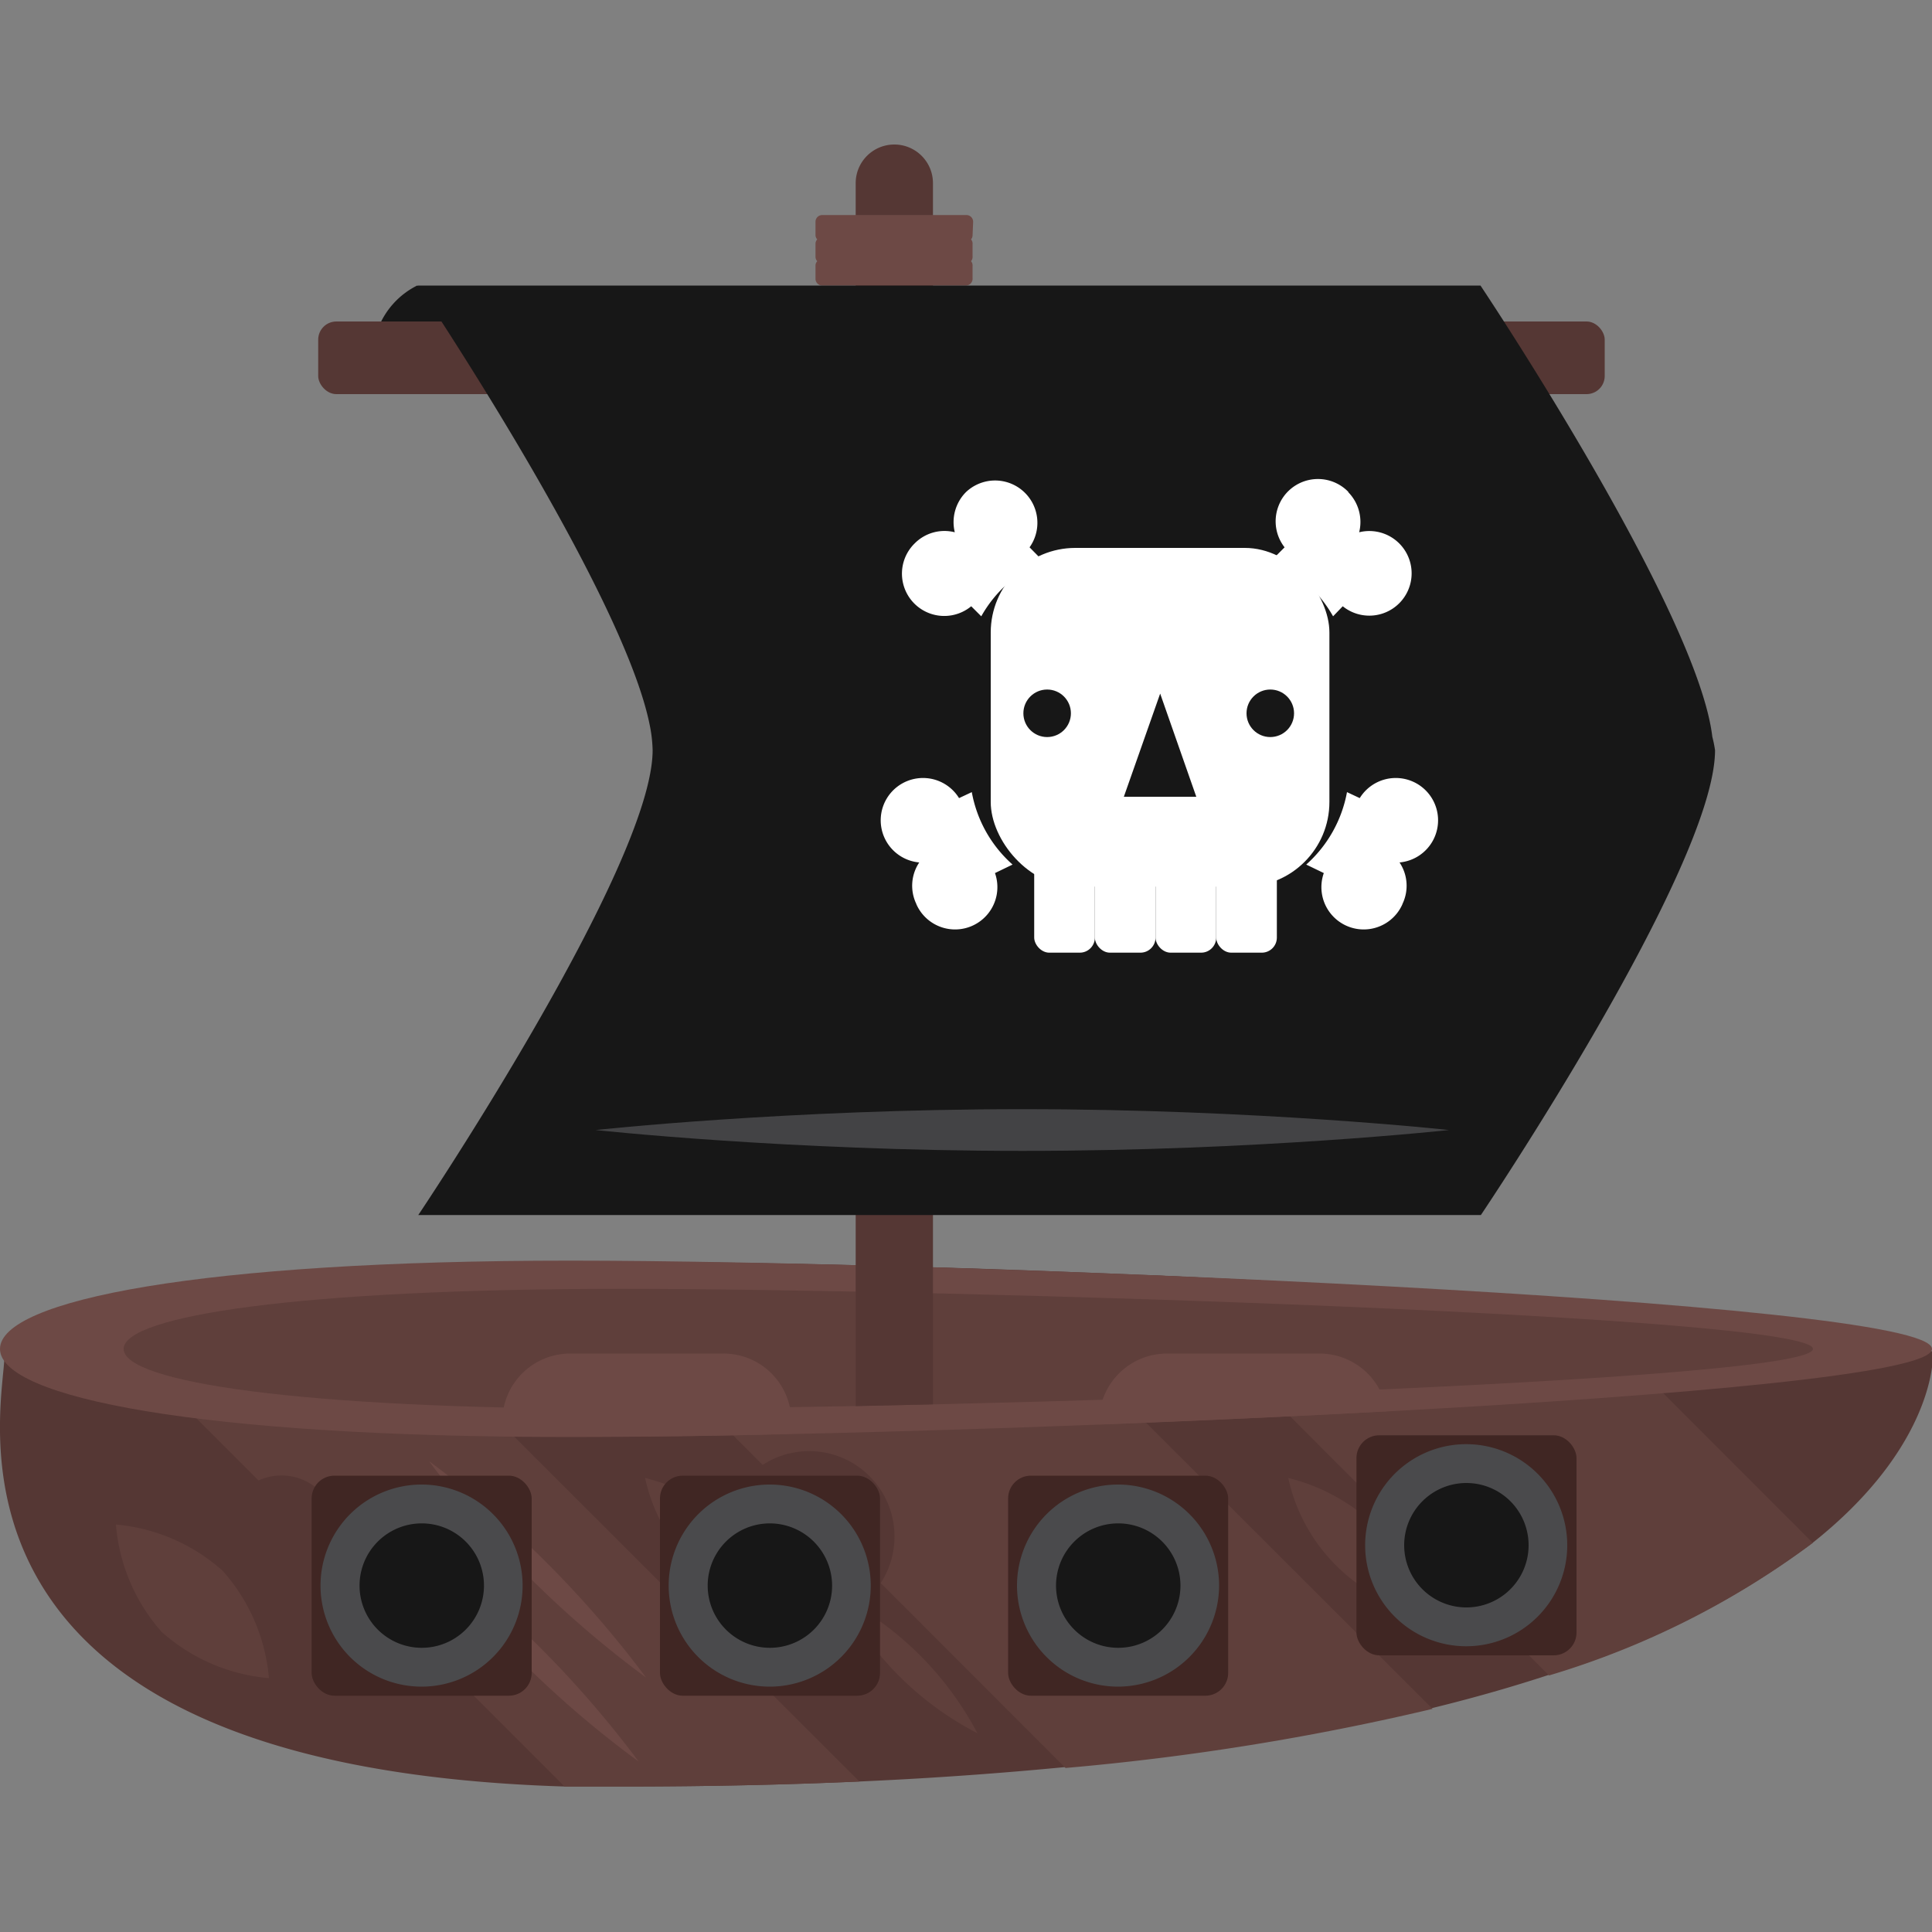 <svg id="Layer_1" data-name="Layer 1" xmlns="http://www.w3.org/2000/svg" viewBox="0 0 100 100"><rect x="0" y="0" width="100" height="100" fill="#808080" stroke="none"/><defs><style>.cls-1{fill:#171717;}.cls-2{fill:#553734;}.cls-3{fill:#5f3f3b;}.cls-4{fill:#6d4945;}.cls-5{fill:#434345;}.cls-6{fill:#402623;}.cls-7{fill:#4a4a4c;}.cls-8{fill:#fff;}</style></defs><title>pirate ship</title><path class="cls-1" d="M21.59,14.78a4.16,4.16,0,0,0-2.05,2.3c-.42,1.53,9.78,0,9.78,0"/><rect class="cls-2" x="16.47" y="16.64" width="66.59" height="3.76" rx="0.94" ry="0.94"/><path class="cls-2" d="M81.23,67.25C74.64,66.76,67,66.34,59.47,66c-2.73-.11-5.45-.22-8.1-.31-7.32-.24-14.1-.38-19.16-.38l-3.23,0c-4.06,0-7.75.19-11,.41A75.09,75.09,0,0,0,4.39,67.64c-2.7.74-4.16,1.6-4.16,2.53,0,2.61-4.77,21.26,29,22.3,1,0,2,0,3,0,4.37,0,8.43-.09,12.26-.26s7.36-.43,10.68-.75a131.93,131.93,0,0,0,19-3.06c2.2-.54,4.21-1.12,6.06-1.73a43.64,43.64,0,0,0,13.65-6.86c5.54-4.42,6.17-8.56,6.17-9.69S92,68.07,81.23,67.25Z"/><path class="cls-3" d="M81.23,67.25C74.64,66.76,67,66.34,59.47,66L80.18,86.72a43.64,43.64,0,0,0,13.65-6.86Z"/><path class="cls-3" d="M32.21,65.32l-3.23,0L55.15,91.51a131.93,131.93,0,0,0,19-3.06L51.37,65.7C44.05,65.46,37.27,65.32,32.21,65.32Z"/><path class="cls-3" d="M4.39,67.64,29.22,92.47c1,0,2,0,3,0,4.37,0,8.43-.09,12.26-.26L18,65.75A75.09,75.09,0,0,0,4.39,67.64Z"/><path class="cls-4" d="M100,69.82c0,2.52-51.32,4.56-70.48,4.56S0,72.34,0,69.82s10.37-4.57,29.52-4.57S100,67.29,100,69.82Z"/><path class="cls-3" d="M93.84,69.82c0,1.71-44.88,3.1-61.63,3.1S6.4,71.53,6.4,69.82s9.06-3.11,25.81-3.11S93.84,68.1,93.84,69.82Z"/><path class="cls-4" d="M37.41,70.06H29.47A3.51,3.51,0,0,0,26,73.57a4.16,4.16,0,0,0,.09.79l3.47,0c3.07,0,7,0,11.33-.15a3.7,3.7,0,0,0,.07-.66A3.51,3.51,0,0,0,37.41,70.06Z"/><path class="cls-4" d="M68.34,70.06H60.4a3.51,3.51,0,0,0-3.51,3.51c0,.05,0,.11,0,.16,5-.19,10-.42,14.89-.68A3.52,3.52,0,0,0,68.34,70.06Z"/><circle class="cls-2" cx="14.57" cy="79.22" r="2.85"/><circle class="cls-2" cx="41.88" cy="79.53" r="4.42"/><circle class="cls-2" cx="61.62" cy="85.6" r="1.65"/><path class="cls-3" d="M37.93,79a10,10,0,0,1,2.46,4.5,9.16,9.16,0,0,1-7-7A10,10,0,0,1,37.93,79Z"/><path class="cls-3" d="M71.22,79a10,10,0,0,1,2.46,4.5,9.16,9.16,0,0,1-7-7A10,10,0,0,1,71.22,79Z"/><path class="cls-4" d="M27.86,85.18a54.39,54.39,0,0,1,5.2,6A52.76,52.76,0,0,1,21.83,80,54.39,54.39,0,0,1,27.86,85.18Z"/><path class="cls-4" d="M28.24,80.83a54.39,54.39,0,0,1,5.2,6A53.38,53.38,0,0,1,22.21,75.63,54.39,54.39,0,0,1,28.24,80.83Z"/><path class="cls-3" d="M11.52,81.3a9.56,9.56,0,0,1,2.4,5.56,9.56,9.56,0,0,1-5.56-2.4A9.57,9.57,0,0,1,6,78.91,9.55,9.55,0,0,1,11.52,81.3Z"/><path class="cls-3" d="M47.65,85.71a16.72,16.72,0,0,1,2.94,4,16.24,16.24,0,0,1-7-7A16.72,16.72,0,0,1,47.65,85.71Z"/><path class="cls-2" d="M46.29,7.48a2,2,0,0,0-2,2V72.78l4-.09V9.46A2,2,0,0,0,46.29,7.48Z"/><path class="cls-4" d="M50.37,11.48a.35.35,0,0,0-.34-.35H42.56a.35.35,0,0,0-.35.35v.7a.33.33,0,0,0,.09.21.34.34,0,0,0-.09.22v.69a.34.34,0,0,0,.09.22.33.33,0,0,0-.09.21v.7a.35.35,0,0,0,.35.35H50a.35.35,0,0,0,.34-.35v-.7a.32.32,0,0,0-.08-.21.33.33,0,0,0,.08-.22v-.69a.33.33,0,0,0-.08-.22.32.32,0,0,0,.08-.21Z"/><path class="cls-1" d="M88.63,38.14c-.77-6.56-12-23.36-12-23.36h-55s10.61,15.79,12,22.75a7.31,7.31,0,0,1,.15,1.3c0,6-12.13,24.06-12.13,24.06h55s12.12-18,12.12-24.06A6.2,6.2,0,0,0,88.63,38.14Z"/><path class="cls-5" d="M75,58.49s-9.89,1.08-22.08,1.08-22.09-1.08-22.09-1.08,9.89-1.08,22.09-1.08S75,58.49,75,58.49Z"/><rect class="cls-6" x="16.13" y="76.38" width="11.39" height="11.39" rx="1.18" ry="1.18"/><rect class="cls-1" x="17.61" y="77.85" width="8.44" height="8.44" rx="2.11" ry="2.11"/><path class="cls-7" d="M21.83,87.3a5.23,5.23,0,1,1,5.22-5.23A5.23,5.23,0,0,1,21.83,87.3Zm0-8.45a3.22,3.22,0,1,0,3.22,3.22A3.22,3.22,0,0,0,21.83,78.85Z"/><rect class="cls-6" x="34.16" y="76.38" width="11.39" height="11.39" rx="1.18" ry="1.18"/><rect class="cls-1" x="35.63" y="77.85" width="8.44" height="8.44" rx="2.11" ry="2.11"/><path class="cls-7" d="M39.85,87.3a5.23,5.23,0,1,1,5.22-5.23A5.23,5.23,0,0,1,39.85,87.3Zm0-8.45a3.22,3.22,0,1,0,3.22,3.22A3.23,3.23,0,0,0,39.85,78.85Z"/><rect class="cls-6" x="52.18" y="76.38" width="11.39" height="11.39" rx="1.18" ry="1.18"/><rect class="cls-1" x="53.66" y="77.85" width="8.44" height="8.44" rx="2.11" ry="2.11"/><path class="cls-7" d="M57.88,87.3a5.23,5.23,0,1,1,5.22-5.23A5.24,5.24,0,0,1,57.88,87.3Zm0-8.45a3.22,3.22,0,1,0,3.22,3.22A3.22,3.22,0,0,0,57.88,78.85Z"/><rect class="cls-6" x="70.21" y="74.29" width="11.39" height="11.39" rx="1.18" ry="1.18"/><rect class="cls-1" x="71.68" y="75.76" width="8.44" height="8.44" rx="2.11" ry="2.11"/><path class="cls-7" d="M75.9,85.21A5.23,5.23,0,1,1,81.12,80,5.23,5.23,0,0,1,75.9,85.21Zm0-8.45A3.22,3.22,0,1,0,79.12,80,3.22,3.22,0,0,0,75.9,76.76Z"/><rect class="cls-8" x="51.28" y="28.36" width="17.53" height="17.53" rx="4.38" ry="4.38"/><rect class="cls-8" x="53.53" y="37.76" width="3.14" height="11.55" rx="0.78" ry="0.78"/><rect class="cls-8" x="56.67" y="37.76" width="3.14" height="11.55" rx="0.78" ry="0.78"/><rect class="cls-8" x="59.81" y="37.76" width="3.14" height="11.55" rx="0.78" ry="0.78"/><rect class="cls-8" x="62.95" y="37.76" width="3.14" height="11.55" rx="0.78" ry="0.78"/><circle class="cls-1" cx="54.2" cy="36.92" r="1.23"/><circle class="cls-1" cx="65.75" cy="36.92" r="1.23"/><polygon class="cls-1" points="58.17 41.24 61.92 41.24 60.05 35.9 58.17 41.24"/><path class="cls-8" d="M50,25.47a2.2,2.2,0,0,0-.58,2.08,2.17,2.17,0,0,0-2.07.57,2.19,2.19,0,0,0,2.92,3.26l.52.52A6.56,6.56,0,0,1,54,29.05l-.71-.72A2.19,2.19,0,0,0,50,25.47Z"/><path class="cls-8" d="M69.78,25.47a2.2,2.2,0,0,1,.57,2.08,2.19,2.19,0,1,1-.85,3.83L69,31.9a6.56,6.56,0,0,0-3.23-2.85l.72-.72a2.19,2.19,0,0,1,3.31-2.86Z"/><path class="cls-8" d="M72.59,46.79a2.17,2.17,0,0,0-.15-2.15,2.19,2.19,0,1,0-2.06-3.33L69.72,41a6.62,6.62,0,0,1-2.11,3.75l.91.44a2.19,2.19,0,0,0,4.07,1.61Z"/><path class="cls-8" d="M47.43,46.79a2.17,2.17,0,0,1,.15-2.15,2.19,2.19,0,1,1,2.06-3.33L50.3,41a6.57,6.57,0,0,0,2.11,3.75l-.91.44a2.19,2.19,0,0,1-4.07,1.61Z"/></svg>